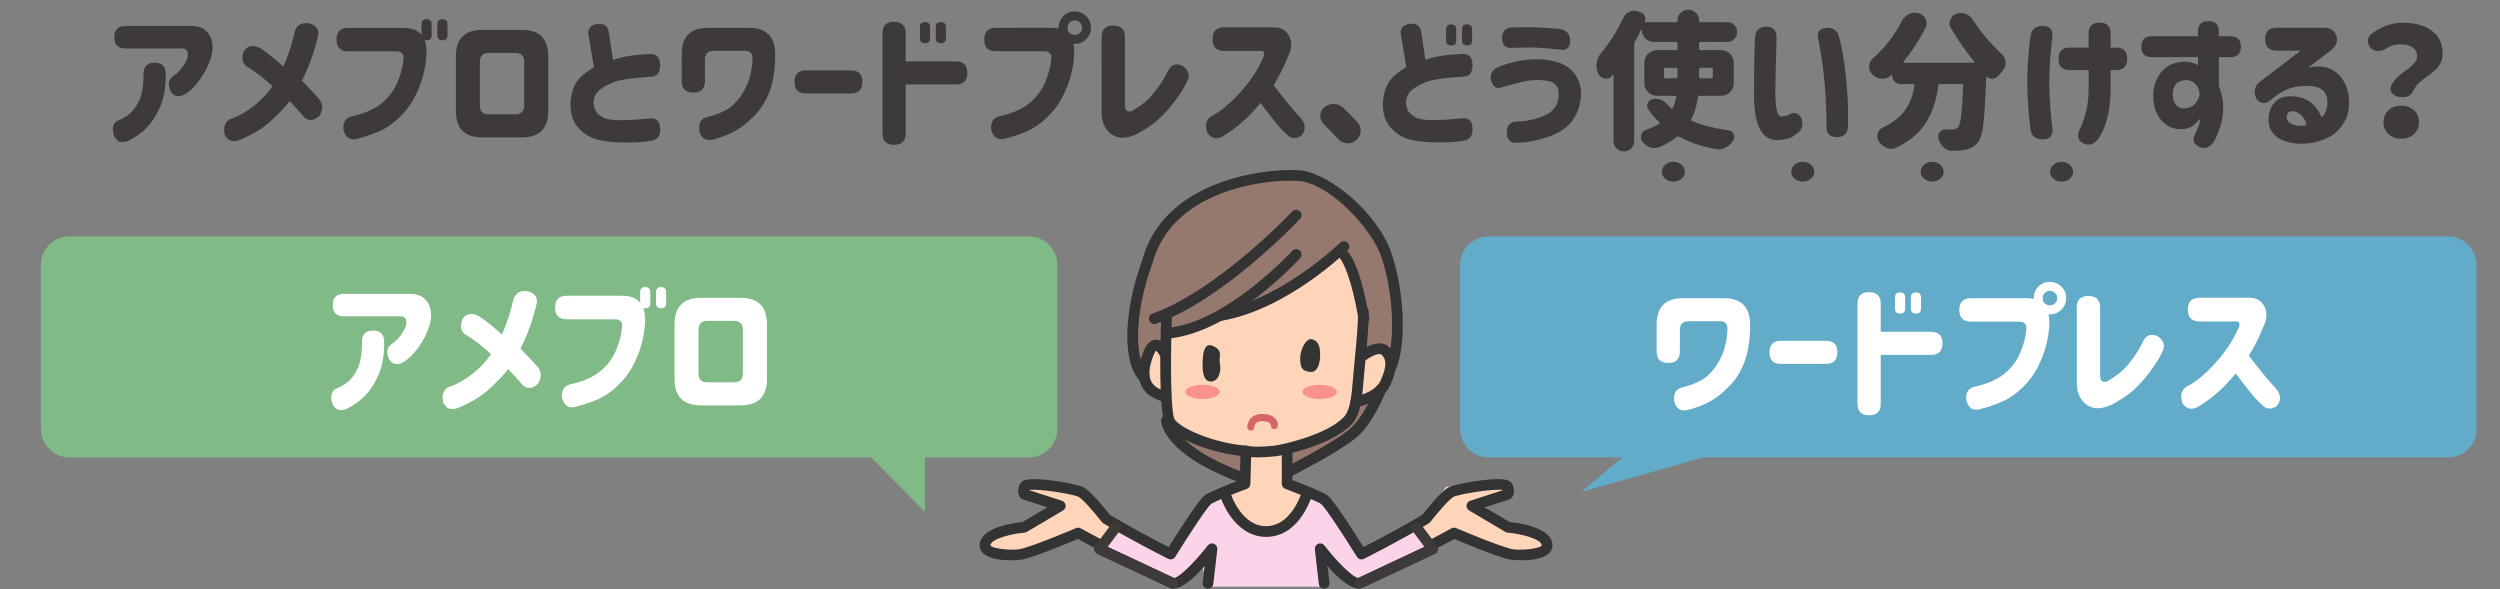 <?xml version="1.0" encoding="utf-8"?>
<!-- Generator: Adobe Illustrator 16.0.0, SVG Export Plug-In . SVG Version: 6.00 Build 0)  -->
<!DOCTYPE svg PUBLIC "-//W3C//DTD SVG 1.1//EN" "http://www.w3.org/Graphics/SVG/1.1/DTD/svg11.dtd">
<svg version="1.1" id="レイヤー_1" xmlns="http://www.w3.org/2000/svg" xmlns:xlink="http://www.w3.org/1999/xlink" x="0px"
	 y="0px" width="700px" height="165px" viewBox="0 0 700 165" enable-background="new 0 0 700 165" xml:space="preserve">
<rect x="0" y="0" width="700" height="165" fill="#808080" stroke="none"/>
<path fill="#80BA87" d="M296.055,120.076c0,4.418-3.582,8-8,8H19.456c-4.418,0-8-3.582-8-8V74.184c0-4.418,3.582-8,8-8h268.599
	c4.418,0,8,3.582,8,8V120.076z"/>
<path fill="#63ACC9" d="M693.429,120.076c0,4.418-3.582,8-8,8H416.83c-4.419,0-8-3.582-8-8V74.184c0-4.418,3.581-8,8-8h268.599
	c4.418,0,8,3.582,8,8V120.076z"/>
<g id="レイヤー_3" display="none">
	
		<rect x="7.704" y="-692.987" display="inline" opacity="0.5" fill="none" stroke="#2D923D" stroke-miterlimit="10" enable-background="new    " width="339.26" height="281.91"/>
	
		<rect x="354.332" y="-692.987" display="inline" opacity="0.5" fill="none" stroke="#0073AA" stroke-miterlimit="10" enable-background="new    " width="338.834" height="281.91"/>
</g>
<g id="レイヤー_2">
</g>
<g>
	<g>
		<path fill="#3E3A39" d="M33.162,33.674c0.988-0.33,1.994-0.898,3.023-1.707c1.028-0.808,1.946-2.057,2.754-3.743
			c0.808-1.685,1.227-3.981,1.254-6.887v-0.698c0-2.056,1.028-3.084,3.084-3.084c2.082,0,3.125,1.028,3.125,3.084v0.946
			c-0.054,3.345-0.603,6.175-1.643,8.491c-1.042,2.317-2.254,4.195-3.638,5.634c-1.384,1.439-3.104,2.681-5.161,3.722
			c-2.083,0.794-3.454,0.248-4.111-1.644C31.272,35.704,31.71,34.333,33.162,33.674z M32.009,10.402
			c-0.001-2.083,1.041-3.125,3.124-3.125l18.586-0.002c2.33,0.027,3.975,0.877,4.935,2.55c0.96,1.672,1.124,3.7,0.494,6.084
			c-0.685,2.221-1.68,4.249-2.98,6.086c-1.302,1.838-2.61,3.207-3.927,4.111c-1.947,1.29-3.426,1.125-4.44-0.492
			c-0.904-1.863-0.686-3.289,0.658-4.276c0.988-0.63,1.899-1.528,2.734-2.693c0.834-1.165,1.294-2.145,1.377-2.94
			c0.189-1.48-0.399-2.193-1.769-2.137l-15.666,0.001c-2.083,0-3.125-1.041-3.125-3.124L32.009,10.402L32.009,10.402z"/>
		<path fill="#3E3A39" d="M67.662,38.932c-2.276,1.125-3.865,0.686-4.769-1.315c-0.441-2.385,0.218-3.865,1.972-4.44
			c1.973-0.632,4.029-1.79,6.166-3.477c2.139-1.685,3.892-3.543,5.263-5.572c-2.578-2.356-4.854-4.111-6.827-5.261
			c-1.59-0.905-1.974-2.439-1.153-4.605c1.125-1.507,2.604-1.782,4.44-0.824c1.563,0.932,3.756,2.659,6.58,5.179
			c0.905-2.027,1.618-3.926,2.136-5.694c0.521-1.769,0.85-3.022,0.987-3.762c0.52-2.083,1.892-2.96,4.111-2.632
			c2.058,0.574,2.878,1.781,2.469,3.618c-0.165,0.851-0.611,2.44-1.336,4.771c-0.725,2.33-1.774,4.878-3.144,7.647
			c0.63,0.714,1.37,1.501,2.222,2.365c0.848,0.863,1.711,1.802,2.59,2.816c1.152,1.397,1.152,2.987,0.001,4.769
			c-1.783,1.508-3.317,1.453-4.605-0.164c-0.879-1.07-2.098-2.412-3.661-4.029c-1.289,1.644-3.022,3.475-5.2,5.49
			C73.727,35.828,70.979,37.533,67.662,38.932z"/>
		<path fill="#3E3A39" d="M94.22,11.091c-0.001-2.193,1.095-3.29,3.289-3.291l15.501-0.001c2.275,0,3.946,0.644,5.017,1.933v-2.96
			c0-0.932,0.463-1.398,1.396-1.399c0.96,0,1.44,0.466,1.44,1.398v3.124c0,0.933-0.465,1.398-1.398,1.398
			c-0.22,0-0.411-0.026-0.574-0.082c0.382,0.987,0.562,2.193,0.535,3.618c-0.165,3.373-0.822,6.511-1.973,9.417
			c-1.151,2.905-2.562,5.297-4.233,7.176c-1.673,1.878-3.44,3.366-5.305,4.462c-1.863,1.097-4.577,2.111-8.14,3.043
			c-1.837,0.411-3.043-0.465-3.62-2.631c-0.191-2.166,0.686-3.426,2.632-3.784c3.508-0.824,6.229-2.042,8.162-3.66
			c1.932-1.617,3.377-3.557,4.337-5.819c0.958-2.261,1.52-4.42,1.685-6.477c0.166-1.508-0.562-2.234-2.18-2.179H97.51
			C95.317,14.382,94.22,13.285,94.22,11.091z M122.467,6.77c0-0.932,0.465-1.398,1.397-1.399c0.959,0,1.439,0.466,1.439,1.397v3.124
			c0.001,0.933-0.465,1.398-1.396,1.398c-0.96,0-1.439-0.465-1.44-1.398V6.77L122.467,6.77z"/>
		<path fill="#3E3A39" d="M135.054,38.47c-4.935,0-7.403-2.466-7.403-7.4l-0.002-15.297c0-4.934,2.466-7.401,7.4-7.402L146.11,8.37
			c4.934-0.001,7.401,2.465,7.403,7.4l0.001,15.296c0.001,4.935-2.464,7.402-7.399,7.403L135.054,38.47z M136.819,14.827
			c-1.644,0-2.467,0.822-2.467,2.467l0.002,12.254c0,1.644,0.824,2.467,2.467,2.467l7.484-0.002c1.644,0,2.467-0.823,2.467-2.467
			l-0.002-12.254c0-1.645-0.822-2.467-2.467-2.467L136.819,14.827z"/>
		<path fill="#3E3A39" d="M182.214,21.483c-4.688,0.303-7.895,0.727-9.623,1.276c-1.727,0.548-3.213,1.294-4.46,2.241
			c-1.249,0.945-1.886,2.173-1.911,3.68c0.027,1.453,0.494,2.577,1.397,3.372c0.906,0.795,1.996,1.274,3.27,1.438
			c1.274,0.165,2.653,0.205,4.132,0.124c1.728,0,4.016-0.151,6.867-0.454c1.947-0.192,2.932,0.795,2.96,2.959
			c0.055,2.001-0.822,3.111-2.631,3.331c-1.891,0.328-4.249,0.479-7.072,0.453c-2.632,0.027-5.093-0.205-7.381-0.698
			c-2.288-0.494-4.241-1.644-5.859-3.454c-1.619-1.81-2.332-4.289-2.139-7.442c0.164-1.726,0.54-3.187,1.13-4.379
			c0.589-1.193,1.39-2.192,2.406-3.001c1.012-0.81,2.014-1.528,3-2.159l-1.564-9.293c-0.165-1.534,0.671-2.467,2.507-2.795
			c1.918-0.166,2.988,0.603,3.208,2.302l1.192,7.813c2.412-0.933,5.935-1.495,10.567-1.688c1.728,0,2.604,1.082,2.632,3.248
			C184.818,20.412,183.942,21.455,182.214,21.483z"/>
		<path fill="#3E3A39" d="M190.889,15.191c0-4.935,2.466-7.402,7.4-7.403l11.349-0.001c4.934,0,7.401,2.467,7.403,7.4v0.863
			c-0.055,3.729-0.575,6.9-1.562,9.518c-0.987,2.618-2.302,4.792-3.946,6.518c-1.644,1.727-3.33,3.133-5.058,4.215
			c-1.726,1.084-4.014,2.009-6.866,2.777c-1.946,0.438-3.207-0.329-3.784-2.304c-0.328-2.33,0.479-3.686,2.427-4.07
			c3.233-0.823,5.612-1.959,7.133-3.414c1.521-1.453,2.754-3.235,3.7-5.345c0.945-2.112,1.486-4.55,1.624-7.319
			c0.054-1.563-0.604-2.358-1.975-2.385l-8.882,0.001c-1.644,0-2.465,0.822-2.465,2.467v5.961c0.001,2.166-1.083,3.248-3.248,3.25
			c-2.166,0-3.248-1.083-3.248-3.249L190.889,15.191z"/>
		<path fill="#3E3A39" d="M222.469,22.916c0-2.139,1.069-3.208,3.207-3.208l12.582-0.001c2.139,0,3.208,1.068,3.208,3.206
			c0,2.166-1.069,3.25-3.207,3.25l-12.583,0.001c-2.138,0-3.207-1.068-3.207-3.207V22.916L222.469,22.916z"/>
		<path fill="#3E3A39" d="M247.096,9.344c0-2.166,1.083-3.248,3.248-3.249c2.165,0,3.248,1.083,3.248,3.248l0.001,7.854
			l14.062-0.002c2.137,0,3.206,1.069,3.208,3.207c0,2.165-1.069,3.248-3.207,3.248l-14.062,0.002l0.002,13.651
			c0,2.166-1.084,3.248-3.248,3.248c-2.167,0-3.248-1.083-3.248-3.248L247.096,9.344z M257.581,7.574
			c0-0.932,0.465-1.398,1.398-1.398c0.96,0,1.439,0.466,1.439,1.398l0.001,3.125c0,0.933-0.466,1.398-1.399,1.398
			c-0.959,0-1.438-0.465-1.438-1.396L257.581,7.574z M262.022,7.574c0-0.932,0.465-1.398,1.397-1.398
			c0.958,0,1.439,0.466,1.439,1.398v3.125c0,0.933-0.466,1.398-1.398,1.398c-0.959,0-1.438-0.465-1.438-1.396V7.574z"/>
		<path fill="#3E3A39" d="M275.591,11.066c-0.001-2.193,1.095-3.29,3.29-3.29l15.501-0.002c0.74,0,1.412,0.069,2.014,0.205
			c0-0.082,0-0.151,0-0.206c0-1.261,0.438-2.343,1.315-3.248c0.877-0.877,1.947-1.315,3.207-1.315c1.26,0,2.337,0.446,3.229,1.336
			c0.89,0.89,1.337,1.967,1.337,3.227c0,1.261-0.446,2.331-1.336,3.207c-0.89,0.879-1.967,1.316-3.228,1.316c-0.11,0-0.233,0-0.37,0
			c0.165,0.74,0.246,1.577,0.247,2.508c-0.165,3.372-0.821,6.512-1.972,9.417c-1.15,2.905-2.562,5.298-4.233,7.175
			c-1.672,1.878-3.44,3.365-5.304,4.463c-1.863,1.096-4.578,2.111-8.14,3.042c-1.837,0.412-3.043-0.465-3.621-2.63
			c-0.19-2.166,0.686-3.425,2.632-3.783c3.508-0.823,6.229-2.043,8.162-3.66c1.931-1.618,3.376-3.557,4.336-5.819
			c0.959-2.261,1.521-4.421,1.686-6.477c0.165-1.507-0.563-2.234-2.18-2.178l-13.282,0.001
			C276.688,14.356,275.591,13.261,275.591,11.066z M302.975,7.773c0-0.603-0.199-1.096-0.597-1.48
			c-0.398-0.383-0.884-0.575-1.459-0.575c-0.577,0-1.055,0.192-1.439,0.575c-0.384,0.385-0.574,0.879-0.574,1.48
			c0,0.576,0.19,1.056,0.574,1.439c0.384,0.384,0.863,0.575,1.439,0.575c0.575,0,1.061-0.191,1.459-0.575
			C302.776,8.829,302.975,8.35,302.975,7.773z"/>
		<path fill="#3E3A39" d="M332.377,22.776c-0.63,1.563-2.001,3.701-4.11,6.415c-2.112,2.713-4.305,4.819-6.578,6.312
			c-2.275,1.495-3.851,2.352-4.728,2.572c-2.44,0.849-4.462,0.603-6.064-0.739c-1.604-1.342-2.421-3.221-2.448-5.634l-0.002-21.299
			c0-2.166,1.083-3.248,3.248-3.248c2.191,0,3.289,1.083,3.291,3.248l0.002,19.162c0.054,1.315,0.643,1.837,1.768,1.562
			c0.273-0.083,1.157-0.631,2.653-1.645c1.493-1.014,2.919-2.419,4.275-4.214c1.358-1.796,2.445-3.557,3.269-5.285
			c0.931-1.946,2.356-2.44,4.274-1.48C332.87,19.733,333.254,21.16,332.377,22.776z"/>
		<path fill="#3E3A39" d="M339.529,10.934c0-2.193,1.097-3.289,3.29-3.289l13.611-0.001c2.109-0.082,3.611,0.719,4.502,2.405
			c0.891,1.685,0.789,3.625-0.31,5.818c-1.261,3.125-2.603,5.784-4.024,7.977c1.231,1.617,2.521,3.254,3.863,4.913
			c1.344,1.66,2.657,3.173,3.948,4.542c1.261,1.755,1.218,3.345-0.123,4.77c-1.591,0.932-2.962,0.741-4.111-0.574
			c-0.905-0.767-2.016-1.974-3.331-3.618c-1.316-1.644-2.619-3.331-3.906-5.057c-1.672,2.056-3.378,3.844-5.121,5.365
			c-1.742,1.522-3.501,2.818-5.284,3.887c-1.809,1.069-3.289,0.795-4.44-0.822c-0.824-2.166-0.44-3.755,1.152-4.77
			c1.561-0.741,3.295-1.988,5.2-3.743c1.904-1.753,3.693-3.741,5.365-5.962c1.67-2.22,3.027-4.563,4.069-7.032
			c0.303-0.987-0.013-1.48-0.943-1.479l-10.117,0.001c-2.194,0-3.291-1.096-3.291-3.289v-0.044h0V10.934z"/>
		<path fill="#3E3A39" d="M380.076,34.202c0.604,0.659,0.904,1.425,0.904,2.302c0,0.083,0,0.179,0,0.289
			c-0.082,0.986-0.508,1.809-1.273,2.468c-0.686,0.577-1.453,0.864-2.301,0.864c-0.084,0-0.18,0-0.29,0
			c-0.986-0.081-1.81-0.492-2.468-1.233c-1.289-1.398-2.619-2.767-3.988-4.111c-0.659-0.63-0.988-1.412-0.988-2.344
			c0-0.958,0.355-1.741,1.066-2.344c0.742-0.658,1.619-0.988,2.633-0.988h0.042c1.014,0,1.891,0.343,2.632,1.027
			C377.443,31.447,378.787,32.804,380.076,34.202z"/>
		<path fill="#3E3A39" d="M409.684,21.451c-4.688,0.303-7.895,0.728-9.623,1.275c-1.727,0.549-3.213,1.296-4.461,2.242
			c-1.248,0.946-1.886,2.174-1.91,3.68c0.026,1.453,0.494,2.577,1.398,3.372c0.903,0.794,1.994,1.274,3.27,1.438
			c1.272,0.165,2.651,0.207,4.132,0.124c1.727,0,4.017-0.151,6.866-0.454c1.945-0.192,2.933,0.795,2.959,2.959
			c0.057,2.001-0.819,3.112-2.629,3.331c-1.893,0.329-4.25,0.48-7.071,0.454c-2.632,0.027-5.093-0.205-7.382-0.698
			c-2.291-0.492-4.242-1.644-5.86-3.454c-1.618-1.809-2.33-4.289-2.14-7.441c0.164-1.727,0.541-3.188,1.131-4.379
			c0.591-1.193,1.392-2.194,2.404-3.003c1.014-0.808,2.014-1.528,3.002-2.159l-1.564-9.292c-0.164-1.535,0.672-2.467,2.509-2.797
			c1.918-0.164,2.987,0.604,3.206,2.303l1.195,7.812c2.41-0.931,5.932-1.494,10.564-1.688c1.728,0,2.604,1.083,2.633,3.248
			C412.286,20.38,411.409,21.424,409.684,21.451z M404.912,8.212c0-0.932,0.465-1.398,1.396-1.398c0.957,0,1.438,0.465,1.438,1.396
			v3.124c0.002,0.933-0.465,1.398-1.397,1.399c-0.957,0-1.438-0.466-1.438-1.398V8.212z M409.354,8.21
			c0-0.932,0.465-1.397,1.396-1.397c0.961,0,1.438,0.465,1.438,1.396v3.124c0.004,0.933-0.465,1.397-1.396,1.399
			c-0.958,0-1.438-0.466-1.438-1.398V8.21L409.354,8.21z"/>
		<path fill="#3E3A39" d="M419.427,18.817c1.179-0.549,2.74-1.049,4.689-1.501c1.944-0.454,4.014-0.693,6.206-0.722
			c2.221,0,4.283,0.322,6.188,0.966c1.906,0.645,3.407,1.733,4.503,3.269c1.099,1.535,1.659,3.317,1.688,5.345
			c-0.054,2.741-0.807,5.188-2.26,7.339c-1.454,2.152-3.816,3.77-7.094,4.853c-3.272,1.083-6.242,1.625-8.899,1.626
			c-1.7,0-2.55-0.973-2.55-2.92c0.025-1.918,0.932-2.932,2.714-3.042c2.08,0,4.213-0.371,6.394-1.112
			c2.179-0.741,3.645-1.693,4.398-2.859c0.752-1.165,1.09-2.5,1.007-4.01c0-1.123-0.404-2.006-1.213-2.652
			c-0.811-0.645-2.435-0.979-4.873-1.007c-1.314,0.028-2.714,0.214-4.193,0.556c-1.479,0.344-3.33,0.831-5.551,1.461
			c-1.511,0.631-2.551-0.027-3.126-1.974C417.15,20.764,417.809,19.558,419.427,18.817z M423.044,7.715
			c2.714-0.109,4.935-0.138,6.661-0.083c1.754,0.055,4.056,0.207,6.908,0.452c1.973,0.273,2.986,1.383,3.042,3.329
			c-0.055,2.029-1.068,2.851-3.041,2.469c-2.853-0.329-5.154-0.519-6.907-0.574c-2.714,0-4.469,0.014-5.264,0.042
			c-0.794,0.028-1.207,0.055-1.233,0.083c-1.754,0.055-2.632-0.89-2.632-2.837C420.631,8.812,421.454,7.852,423.044,7.715z"/>
		<path fill="#3E3A39" d="M485.464,23.249c0,0.987-0.349,1.83-1.047,2.528c-0.7,0.7-1.543,1.049-2.529,1.049h-6.004
			c-0.273,0-0.425,0.138-0.453,0.411c-0.354,2.358-0.973,4.4-1.85,6.128c-0.137,0.219-0.081,0.384,0.165,0.493
			c2.822,1.206,6.235,2.082,10.238,2.629c0.684,0.083,1.163,0.44,1.438,1.069c0.109,0.274,0.166,0.535,0.166,0.781
			c0,0.383-0.109,0.74-0.329,1.069c-0.549,0.85-1.261,1.495-2.137,1.933c-0.63,0.329-1.274,0.493-1.933,0.493
			c-0.246,0-0.509-0.027-0.781-0.081c-3.976-0.768-7.389-1.918-10.24-3.452c-0.245-0.137-0.479-0.123-0.698,0.042
			c-1.369,1.124-2.984,2.083-4.852,2.878c-0.465,0.164-0.918,0.246-1.356,0.246c-0.411,0-0.822-0.068-1.231-0.206
			c-0.852-0.302-1.579-0.85-2.182-1.644c-0.273-0.384-0.411-0.781-0.411-1.193c0-0.219,0.04-0.438,0.124-0.657
			c0.19-0.686,0.632-1.152,1.315-1.399c1.371-0.466,2.576-1.029,3.619-1.687c0.221-0.137,0.232-0.301,0.041-0.494
			c-1.068-1.013-2.058-2.178-2.961-3.495c-0.245-0.328-0.371-0.671-0.371-1.028c0-0.219,0.042-0.438,0.125-0.659
			c0.245-0.629,0.683-1.041,1.313-1.234c0.328-0.082,0.658-0.124,0.987-0.124c0.384,0,0.78,0.069,1.193,0.207
			c0.712,0.246,1.342,0.657,1.891,1.232c0.384,0.44,0.781,0.851,1.194,1.234c0.081,0.056,0.179,0.076,0.289,0.062
			c0.108-0.013,0.178-0.076,0.204-0.186c0.384-0.822,0.697-1.81,0.943-2.961c0.028-0.109,0.007-0.206-0.062-0.288
			c-0.069-0.082-0.158-0.124-0.269-0.124h-5.018c-1.013,0-1.863-0.349-2.549-1.049c-0.688-0.698-1.028-1.541-1.028-2.528
			l-0.001-5.634c0-0.987,0.342-1.83,1.027-2.529c0.685-0.698,1.533-1.049,2.549-1.049h5.305c0.274,0,0.411-0.136,0.411-0.411v-1.48
			c-0.001-0.273-0.138-0.411-0.412-0.411h-6.209c-0.933,0-1.733-0.335-2.404-1.007c-0.672-0.671-1.007-1.474-1.007-2.405
			c0-0.027-0.021-0.048-0.062-0.062c-0.042-0.015-0.078-0.007-0.104,0.02c-0.467,1.014-1.043,2.138-1.728,3.372
			c-0.138,0.247-0.203,0.507-0.203,0.78l0.004,27.096c0,0.795-0.282,1.474-0.844,2.036c-0.562,0.562-1.248,0.844-2.057,0.844
			s-1.493-0.282-2.056-0.843c-0.562-0.563-0.843-1.241-0.843-2.035l-0.003-18.379c-0.001-0.083-0.036-0.13-0.104-0.145
			c-0.066-0.013-0.129,0.008-0.185,0.062c-0.057,0.055-0.109,0.123-0.165,0.206c-0.438,0.521-0.957,0.781-1.562,0.781
			c-0.137,0-0.288-0.013-0.451-0.042c-0.823-0.136-1.412-0.59-1.771-1.357c-0.357-0.739-0.534-1.493-0.534-2.261
			c0-0.246,0.015-0.479,0.041-0.698c0.135-1.042,0.533-1.959,1.191-2.756c2.466-2.932,4.562-6.25,6.291-9.951
			c0.354-0.769,0.903-1.315,1.645-1.646c0.438-0.219,0.889-0.33,1.354-0.33c0.33,0,0.658,0.056,0.988,0.165l0.904,0.287
			c0.521,0.165,0.891,0.508,1.11,1.028c0.108,0.246,0.164,0.507,0.164,0.78c0,0.22-0.041,0.453-0.123,0.699
			c-0.057,0.165-0.018,0.247,0.123,0.247l8.635-0.001c0.246,0,0.37-0.124,0.37-0.37V5.727c0-0.822,0.295-1.529,0.885-2.118
			c0.587-0.59,1.3-0.884,2.136-0.884s1.55,0.295,2.141,0.884c0.59,0.59,0.884,1.294,0.884,2.118V5.85c0,0.246,0.125,0.37,0.37,0.37
			l7.524-0.001c0.77,0,1.42,0.268,1.953,0.802c0.535,0.535,0.804,1.186,0.804,1.953c0,0.768-0.269,1.419-0.804,1.954
			c-0.533,0.535-1.185,0.803-1.953,0.803l-7.482,0.001c-0.274,0-0.412,0.138-0.41,0.411v1.48c0,0.275,0.137,0.412,0.411,0.412h5.717
			c0.986,0,1.829,0.349,2.529,1.047c0.698,0.698,1.047,1.542,1.047,2.529v5.638H485.464z M466.342,18.976
			c-0.273,0-0.411,0.136-0.411,0.411l0.001,2.139c0,0.274,0.139,0.411,0.412,0.411h2.96c0.274,0,0.411-0.137,0.411-0.411
			l-0.001-2.139c0-0.273-0.137-0.411-0.411-0.411H466.342z M479.582,19.384c0-0.273-0.138-0.411-0.41-0.411h-3.002
			c-0.273,0-0.412,0.136-0.412,0.411l0.003,2.139c0,0.274,0.136,0.411,0.41,0.411h3.002c0.272,0,0.41-0.137,0.41-0.411
			L479.582,19.384z"/>
		<path fill="#3E3A39" d="M491.424,10.544c0.109-2.057,1.179-3.086,3.207-3.086c1.918,0.11,2.852,1.138,2.797,3.084
			c0,0.739-0.026,1.959-0.081,3.659c-0.056,1.699-0.104,3.543-0.144,5.53c-0.04,1.988-0.074,3.817-0.103,5.489
			c0,2.166,0.104,3.921,0.311,5.263c0.206,1.344,0.649,2.056,1.336,2.139c0.768-0.027,1.495-0.191,2.178-0.493
			c1.453-0.933,2.647-0.549,3.578,1.15c0.521,1.891-0.041,3.33-1.688,4.316c-0.521,0.467-1.067,0.809-1.644,1.029
			c-0.576,0.219-1.562,0.411-2.961,0.576c-2.385,0.192-4.16-0.76-5.325-2.856c-1.166-2.096-1.748-5.297-1.749-9.601
			c0-1.753,0.007-3.707,0.021-5.859c0.014-2.151,0.04-4.166,0.081-6.043C491.281,12.963,491.342,11.529,491.424,10.544z
			 M509.104,10.746c-0.411-1.918,0.465-2.905,2.633-2.96c1.836,0.027,2.932,1.016,3.289,2.959c0.686,2.413,1.28,5.886,1.791,10.424
			c0.509,4.536,0.723,9.148,0.638,13.836c0,2.248-1.027,3.372-3.083,3.373c-2.002,0-2.988-0.96-2.961-2.879
			c0.025-0.904,0.007-2.508-0.062-4.811c-0.069-2.302-0.228-4.825-0.474-7.566c-0.247-2.74-0.528-5.077-0.844-7.01
			C509.716,14.179,509.406,12.391,509.104,10.746z"/>
		<path fill="#3E3A39" d="M546.275,7.902c-0.274-0.437-0.412-0.889-0.412-1.356c0-0.329,0.068-0.657,0.207-0.987
			c0.271-0.796,0.821-1.358,1.644-1.687c0.438-0.165,0.89-0.246,1.358-0.246c0.41,0,0.82,0.068,1.231,0.205
			c0.877,0.329,1.562,0.877,2.057,1.645c2.192,3.399,4.921,6.646,8.186,9.744c0.685,0.658,1.028,1.466,1.028,2.426
			c0,0.904-0.33,1.687-0.988,2.343c-0.383,0.438-0.753,0.864-1.107,1.275c-0.438,0.466-0.961,0.727-1.562,0.781
			c-0.055,0-0.109,0-0.165,0c-0.548,0-1.027-0.206-1.438-0.617c-0.026-0.027-0.062-0.034-0.104-0.021
			c-0.041,0.015-0.062,0.049-0.062,0.103c-0.221,6.004-0.479,10.321-0.78,12.954c-0.301,2.632-0.779,4.373-1.438,5.222
			c-0.575,0.74-1.187,1.275-1.829,1.604c-0.646,0.328-1.446,0.576-2.405,0.741c-0.714,0.11-1.699,0.178-2.96,0.206h-0.042
			c-0.88,0-1.658-0.287-2.345-0.863c-0.713-0.63-1.22-1.412-1.521-2.343c-0.082-0.246-0.125-0.493-0.125-0.741
			c0-0.411,0.125-0.808,0.37-1.191c0.384-0.576,0.903-0.863,1.562-0.863c0.027,0,0.055,0,0.081,0
			c0.688,0.027,1.303,0.041,1.853,0.041c0.713,0,1.273-0.219,1.687-0.658c0.384-0.384,0.677-1.48,0.885-3.29
			c0.205-1.809,0.391-4.619,0.556-8.43c0-0.108-0.041-0.198-0.124-0.267c-0.082-0.068-0.18-0.103-0.288-0.103h-6.086
			c-0.275,0-0.425,0.124-0.453,0.37c-0.246,1.92-0.604,3.634-1.069,5.141c-0.464,1.507-1.123,3.029-1.972,4.563
			c-0.849,1.536-1.995,2.948-3.435,4.236c-1.438,1.288-3.156,2.439-5.158,3.455c-0.521,0.246-1.042,0.37-1.562,0.37
			c-0.384,0-0.768-0.068-1.15-0.207c-0.905-0.328-1.659-0.917-2.264-1.768c-0.328-0.466-0.495-0.974-0.495-1.521
			c0-0.219,0.027-0.452,0.083-0.698c0.191-0.795,0.656-1.37,1.397-1.726c1.535-0.714,2.85-1.516,3.947-2.407
			c1.096-0.89,1.973-1.856,2.632-2.898c0.656-1.041,1.162-2.069,1.52-3.084c0.356-1.015,0.631-2.166,0.823-3.454
			c0-0.082-0.034-0.164-0.104-0.246c-0.069-0.082-0.157-0.124-0.268-0.124h-3.454c-0.686,0-1.262-0.239-1.726-0.72
			c-0.467-0.479-0.7-1.047-0.701-1.706c0-0.054-0.027-0.088-0.082-0.103c-0.055-0.013-0.097-0.006-0.123,0.021
			c-0.056,0.027-0.083,0.056-0.083,0.083c-0.684,0.632-1.477,0.946-2.383,0.946c-0.056,0-0.123,0-0.206,0
			c-0.96-0.054-1.811-0.425-2.55-1.11c-0.027-0.027-0.056-0.054-0.081-0.081c-0.632-0.602-0.945-1.33-0.945-2.179
			c0-0.932,0.354-1.712,1.068-2.344c3.315-2.878,6.017-6.361,8.099-10.445c0.466-0.877,1.152-1.523,2.058-1.933
			c0.52-0.274,1.069-0.411,1.644-0.411c0.356,0,0.715,0.055,1.069,0.164c0.878,0.274,1.508,0.824,1.891,1.645
			c0.191,0.384,0.29,0.781,0.29,1.192c0,0.439-0.109,0.863-0.328,1.275c-1.729,3.399-3.771,6.539-6.128,9.417
			c-0.055,0.081-0.068,0.159-0.04,0.225c0.026,0.069,0.082,0.104,0.165,0.104l19.448-0.002c0.083,0,0.145-0.035,0.187-0.104
			c0.04-0.068,0.034-0.144-0.021-0.225C550.265,14.14,548.111,11.028,546.275,7.902z"/>
		<path fill="#3E3A39" d="M568.602,9.751c0.386-1.754,1.592-2.577,3.619-2.468c1.754,0.027,2.576,1.014,2.467,2.959
			c-0.188,1.289-0.382,3.119-0.571,5.49c-0.192,2.37-0.302,4.804-0.328,7.298c0.026,2.659,0.136,5.174,0.331,7.544
			c0.188,2.371,0.384,4.201,0.573,5.489c0.11,1.947-0.714,2.933-2.467,2.961c-2.026,0.108-3.235-0.713-3.62-2.467
			c-0.244-1.59-0.465-3.577-0.655-5.962c-0.193-2.358-0.305-4.824-0.331-7.402v-0.042c0.025-2.604,0.135-5.085,0.328-7.442
			C568.138,13.328,568.355,11.341,568.602,9.751z M579.5,13.326h5.305l-0.002-3.906c0-2.057,1.028-3.084,3.084-3.084
			c2.059,0,3.085,1.028,3.085,3.084l0.002,3.906h1.521c2.084,0,3.125,1.042,3.125,3.125c0,2.111-1.041,3.167-3.125,3.167h-1.521
			l0.001,5.715c-0.082,3.399-0.451,6.195-1.107,8.388c-0.658,2.194-1.439,3.907-2.344,5.14c-1.233,1.59-2.604,2.029-4.109,1.317
			c-1.562-0.795-1.949-2.055-1.153-3.783c0.739-1.48,1.342-3.153,1.81-5.017c0.465-1.863,0.711-3.906,0.737-6.126l-0.001-5.633
			h-5.304c-2.084,0-3.126-1.041-3.126-3.125C576.375,14.383,577.417,13.326,579.5,13.326z"/>
		<path fill="#3E3A39" d="M602.484,10.157l12.95-0.001V8.84c0-1.946,0.975-2.919,2.922-2.921c1.944,0,2.919,0.973,2.919,2.919v1.315
			h3.249c1.945,0,2.919,0.973,2.92,2.92c0,1.946-0.974,2.92-2.919,2.92h-3.248l0.001,8.059c0.714,1.864,1.108,3.51,1.193,4.935
			c0.11,2.192-0.107,4.201-0.657,6.024c-0.55,1.823-1.233,3.434-2.056,4.831c-1.15,1.507-2.467,1.947-3.947,1.317
			c-1.673-0.904-2.058-2.111-1.152-3.619c0.768-1.726,1.191-2.872,1.274-3.434c0.081-0.561,0.124-0.869,0.124-0.925
			c-0.797,0.987-1.569,1.72-2.323,2.201s-1.706,0.749-2.858,0.803c-1.562,0.027-2.946-0.349-4.153-1.13
			c-1.207-0.781-2.151-1.904-2.837-3.371c-0.685-1.466-1.016-3.214-0.986-5.242c0.054-1.699,0.464-3.275,1.231-4.728
			c0.768-1.453,1.808-2.556,3.124-3.312c1.314-0.753,2.934-1.131,4.853-1.131c0.738,0.055,1.413,0.186,2.016,0.391
			c0.604,0.207,1.04,0.404,1.314,0.596v-2.265l-12.951,0.001c-1.947,0-2.92-0.971-2.92-2.919
			C599.562,11.131,600.536,10.157,602.484,10.157z M615.891,26.479c-0.055-0.603-0.179-1.179-0.369-1.726
			c-0.139-0.411-0.452-0.884-0.945-1.419c-0.492-0.535-1.315-0.842-2.468-0.924c-1.397,0.055-2.371,0.459-2.919,1.213
			c-0.549,0.755-0.822,1.651-0.822,2.693c0,1.454,0.354,2.523,1.068,3.207c0.713,0.685,1.646,0.946,2.797,0.781
			c1.041-0.19,1.821-0.59,2.342-1.193s0.871-1.179,1.048-1.726C615.802,26.836,615.891,26.534,615.891,26.479z"/>
		<path fill="#3E3A39" d="M650.839,7.765c1.699,0,2.816,0.76,3.353,2.282c0.533,1.521-0.074,2.954-1.828,4.296l-6.044,4.564
			c2.493-0.493,4.557-0.364,6.188,0.39c1.631,0.753,2.9,1.938,3.805,3.556s1.385,3.509,1.439,5.674
			c0.026,2.33-0.514,4.366-1.624,6.106c-1.11,1.741-2.55,3.043-4.318,3.907c-1.767,0.863-3.656,1.405-5.673,1.625
			c-2.013,0.219-3.981,0.055-5.898-0.492c-1.618-0.467-2.86-1.22-3.724-2.261c-0.862-1.041-1.311-2.371-1.337-3.989
			c-0.025-1.014,0.212-2.096,0.723-3.248c0.506-1.152,1.349-2.03,2.526-2.632c1.178-0.603,2.781-0.753,4.81-0.454
			c1.78,0.329,3.207,1,4.275,2.014c1.07,1.016,1.92,2.277,2.549,3.783c0.604-0.603,1.029-1.274,1.274-2.015
			c0.248-0.741,0.355-1.549,0.328-2.426c0-1.426-0.486-2.53-1.459-3.311c-0.975-0.78-2.57-1.144-4.791-1.088
			c-2.166,0.082-3.954,0.459-5.366,1.131c-1.411,0.672-2.692,1.501-3.844,2.487l-0.616,0.494c-1.344,1.097-2.605,0.933-3.784-0.494
			c-0.905-1.945-0.575-3.535,0.987-4.769l11.389-8.718h-6.743c-2.138,0-3.207-1.069-3.207-3.207c0-2.138,1.067-3.208,3.205-3.208
			L650.839,7.765z M642.126,31.121c-0.795-0.027-1.344,0.219-1.646,0.741c-0.302,0.521-0.314,1.09-0.041,1.706
			c0.272,0.617,0.879,1.076,1.81,1.377c0.959,0.246,1.789,0.329,2.487,0.246s1.062-0.136,1.091-0.165
			c-0.138-0.96-0.568-1.817-1.296-2.571C643.805,31.705,643.003,31.259,642.126,31.121z"/>
		<path fill="#3E3A39" d="M676.046,24.867c-0.74,1.536-1.658,2.302-2.756,2.302h-1.069c-0.933,0-1.697-0.328-2.303-0.985
			c-0.383-0.411-0.574-0.849-0.574-1.315c0-0.273,0.056-0.547,0.164-0.822c0.385-0.849,0.999-1.679,1.853-2.488
			c0.848-0.808,1.663-1.466,2.443-1.974c0.78-0.507,1.475-1.096,2.076-1.769c0.604-0.671,0.904-1.351,0.904-2.036
			c0-1.124-0.426-1.966-1.274-2.527c-0.85-0.562-2.002-0.843-3.455-0.843c-1.424,0-2.74,0.398-3.944,1.193
			c-0.687,0.439-1.398,0.658-2.139,0.658c-0.027,0.027-0.056,0.042-0.083,0.042c-0.714,0-1.355-0.246-1.933-0.741
			c-0.63-0.576-0.945-1.274-0.946-2.096c0-0.712,0.288-1.316,0.864-1.81c2.631-2.193,5.646-3.291,9.045-3.291
			c3.261,0,5.913,0.739,7.955,2.22c2.044,1.479,3.066,3.659,3.066,6.537c0,0.96-0.214,1.83-0.638,2.611
			c-0.425,0.781-0.974,1.46-1.646,2.036c-0.671,0.577-1.364,1.111-2.074,1.604c-0.714,0.493-1.406,1.042-2.075,1.645
			C676.833,23.621,676.348,24.237,676.046,24.867z M667.372,34.202c0-1.343,0.466-2.447,1.396-3.31
			c0.931-0.863,2.123-1.295,3.576-1.297c1.453,0,2.646,0.432,3.576,1.295c0.935,0.862,1.399,1.966,1.399,3.308
			c0,1.344-0.467,2.454-1.399,3.332c-0.932,0.877-2.122,1.315-3.575,1.315s-2.646-0.438-3.577-1.315
			C667.838,36.655,667.372,35.545,667.372,34.202z"/>
	</g>
	<ellipse fill="#3E3A39" cx="468.541" cy="48.082" rx="3.222" ry="2.767"/>
	<ellipse fill="#3E3A39" cx="504.776" cy="48.082" rx="3.221" ry="2.767"/>
	<ellipse fill="#3E3A39" cx="541.011" cy="48.082" rx="3.222" ry="2.767"/>
	<ellipse fill="#3E3A39" cx="577.245" cy="48.082" rx="3.222" ry="2.767"/>
</g>
<g>
	<path fill="#FFD5BA" d="M395.404,147.473l4.572-3.086l4.823-8.048c0,0,14.039-1.036,15.82,0s0,3.604,0,3.604h-7l7.791,7.033
		c0,0,7.521,0.699,9.615,2.936c2.094,2.234,0.478,4.68,0,4.82c-0.479,0.141-8.281,0.414-8.281,0.414l-14.045-5.234l-9.03,3.361
		L395.404,147.473z"/>
	<g>
		<path fill="#FCD4EA" d="M328.828,163.286l-21.79-11.106l3.906-6.029l17.884,9.871c0,0,3.964-10.864,6.324-12.771
			c4.114-3.317,7.046-4.632,7.046-4.632s5.648,8.406,12.983,6.488c7.338-1.916,11.855-7.354,11.855-7.354
			s15.355,15.476,14.902,17.029c-0.403,1.39,13.485-7.712,14.854-7.136c1.916,0.807,4.911,4.865,4.911,4.865l-21.492,11.262
			l-7.967-6.506l-1.5,7H337.98l-1.79-7.973L328.828,163.286z"/>
		<path fill="#96796E" d="M375.286,71.254c0,0-19.713,14.84-29.029,16.396h-2.593l-17.373,6.259c0,0-3.216,24.017,4.689,26.671
			c7.905,2.652,17.881,5.703,17.881,5.703v7.781c0,0-7.422-4.881-13.846-6.674c-6.423-1.789-10.631-16.976-10.631-16.976
			s-1.322,0.022-2.234-1.431c-1.819-2.896-5.071-5.354-4.742-15.729c0.292-9.224,1.313-20.78,9.961-31.234
			c5.958-7.205,17.171-11.925,24.63-12.933c18.281-2.469,32.761,7.279,36.794,24.203c4.034,16.922,0.24,34.91-5.521,42.839
			c-5.763,7.931-24.525,17.396-24.525,17.396v-6.948c0,0,6.529-5.229,14.76-7.005c8.229-1.776,7.776-12.737,7.776-12.737
			s0.457-16.403-0.037-21.097C380.749,81.045,375.286,71.254,375.286,71.254z"/>
		<path fill="#FFD5BA" d="M341.637,138.514l6.741-4.447l-0.557-7.486c0,0-20.534-6.23-21.677-9.436
			c-1.144-3.203-0.071-23.888-0.071-23.888l14.028-4.407c0,0,11.868-3.797,20.321-7.888c8.452-4.088,14.381-11.392,14.381-11.392
			s6.551,12.246,6.609,17.558c0.062,5.312-0.523,29.663-5.613,32.453c-5.085,2.789-16.038,6.702-16.038,6.702v7.781
			c0,0,4.164,1.688,6.716,3.584c0,0-3.572,12.74-12.959,12.248C344.129,149.402,341.637,138.514,341.637,138.514z"/>
		<path fill="#FFD5BA" d="M380.952,100.091c0,0,3.335-3.555,5.944-2.171c2.607,1.385,3.953,4.457,1.408,8.373
			c-2.547,3.917-8.677,6.305-8.677,6.305L380.952,100.091z"/>
		<path fill="#FFD5BA" d="M326.556,98.489c0,0-0.84-3.289-3.45-1.904c-2.609,1.383-4.798,6.628-2.253,10.55
			c2.545,3.917,4.895,3.771,4.895,3.771L326.556,98.489z"/>
		<path fill="#333333" d="M352.247,128.076c-1.14,0.001-2.342-0.077-3.582-0.305c-9.963-0.787-19.966-5.229-22.273-8.688
			c-2.083-3.124-1.494-23.875-1.264-30.16c0.03-0.827,0.735-1.457,1.554-1.442c0.828,0.028,1.475,0.726,1.444,1.554
			c-0.459,12.557-0.298,26.61,0.766,28.393c1.643,2.464,10.803,6.646,20.083,7.361c0.054,0.004,0.107,0.011,0.161,0.021
			c2.396,0.45,4.689,0.239,6.712,0.058l0.854-0.076c1.948-0.161,14.92-3.013,19.612-8.062c1.811-1.945,2.164-6.297,2.509-10.506
			l0.104-1.252c0.138-1.615,0.3-3.27,0.462-4.924c0.438-4.484,0.894-9.123,0.83-12.895c-0.014-0.829,0.647-1.512,1.477-1.524
			c0.804,0.002,1.512,0.647,1.523,1.476c0.063,3.942-0.398,8.668-0.846,13.236c-0.16,1.641-0.321,3.281-0.458,4.887l-0.103,1.24
			c-0.387,4.719-0.783,9.596-3.303,12.305c-5.376,5.783-19.037,8.797-21.562,9.008l-0.83,0.072
			C354.967,127.957,353.656,128.076,352.247,128.076z"/>
		<path fill="#333333" d="M379.629,114.098c-0.648,0-1.246-0.425-1.438-1.078c-0.233-0.795,0.223-1.629,1.018-1.86l0.387-0.111
			c1.854-0.526,5.711-1.628,6.989-4.532c1.681-3.824,1.763-5.695,0.312-7.146c-0.797-0.799-3.453,0.602-4.979,1.875
			c-0.636,0.529-1.582,0.445-2.11-0.188c-0.531-0.637-0.449-1.58,0.186-2.111c0.596-0.502,5.924-4.807,9.029-1.696
			c3,3.002,1.924,6.81,0.312,10.476c-1.849,4.195-6.799,5.607-8.913,6.211l-0.365,0.104
			C379.911,114.077,379.77,114.098,379.629,114.098z"/>
		<path fill="#333333" d="M325.749,112.404c-0.137,0-0.277-0.019-0.416-0.059c-2.795-0.806-4.72-2.259-5.721-4.318
			c-1.206-2.48-0.996-5.758,0.623-9.742c0.838-2.062,1.97-3.126,3.365-3.163c0.024,0,0.048-0.001,0.072-0.001
			c2.143,0,3.461,2.57,3.706,3.091c0.353,0.749,0.03,1.644-0.719,1.995c-0.748,0.352-1.641,0.031-1.994-0.716
			c-0.25-0.521-0.68-1.103-0.956-1.312c-0.132,0.139-0.385,0.475-0.694,1.232c-1.285,3.163-1.521,5.62-0.704,7.303
			c0.623,1.281,1.883,2.182,3.853,2.747c0.796,0.229,1.256,1.062,1.026,1.854C327,111.979,326.4,112.404,325.749,112.404z"/>
		<path fill="#333333" d="M341.692,89.861c-0.718,0-1.353-0.519-1.477-1.25c-0.139-0.815,0.41-1.59,1.227-1.729
			c17.289-2.942,33.626-18.755,33.791-18.914c0.594-0.579,1.541-0.569,2.121,0.023c0.58,0.592,0.569,1.542-0.021,2.121
			c-0.689,0.678-17.159,16.626-35.385,19.727C341.861,89.854,341.776,89.861,341.692,89.861z"/>
		<path fill="#333333" d="M327.366,94.757c-0.761,0-1.413-0.577-1.491-1.35c-0.083-0.824,0.519-1.56,1.343-1.644
			c16.271-1.637,34.435-21.324,34.616-21.521c0.561-0.612,1.507-0.654,2.119-0.096c0.611,0.559,0.654,1.507,0.096,2.119
			c-0.771,0.846-19.114,20.733-36.531,22.483C327.467,94.755,327.417,94.757,327.366,94.757z"/>
		<path fill="#333333" d="M320.03,106.834c-0.415,0-0.828-0.171-1.124-0.507c-4.665-5.275-4.277-19.354,0.918-33.491
			c6.469-23.716,37.142-25.861,44.383-25.122c7.95,0.809,21.48,11.824,25.354,23.051c3.748,10.872,4.312,25.883,1.232,32.784
			c-0.338,0.756-1.227,1.094-1.98,0.76c-0.758-0.338-1.097-1.226-0.76-1.98c2.771-6.204,2.148-20.496-1.328-30.583
			c-2.582-7.485-14.074-20.155-22.82-21.044c-6.768-0.689-35.316,1.232-41.201,22.985c-0.011,0.043-0.025,0.085-0.04,0.127
			c-5.248,14.244-4.888,26.708-1.509,30.53c0.549,0.62,0.491,1.568-0.13,2.117C320.737,106.71,320.383,106.834,320.03,106.834z"/>
		<path fill="#333333" d="M360.906,133.527c-0.547,0-1.071-0.299-1.338-0.818c-0.377-0.736-0.084-1.641,0.654-2.018
			c0.127-0.065,12.793-6.549,17.387-10.293c4.414-3.6,7.563-11.752,7.597-11.834c0.296-0.773,1.167-1.16,1.937-0.865
			c0.774,0.296,1.162,1.162,0.866,1.937c-0.14,0.365-3.475,8.99-8.503,13.091c-4.841,3.943-17.387,10.365-17.919,10.637
			C361.369,133.475,361.136,133.527,360.906,133.527z"/>
		<path fill="#333333" d="M354.493,150.328c-7.49,0.001-11.71-7.621-12.902-11.693c-0.191-0.652,0.003-0.84,1.067-1.488
			c0.708-0.435,1.081-1.232,1.513-0.525c0.166,0.271,0.235,0.577,0.217,0.873c0.306,1.432,3.446,9.836,10.109,9.836
			c0.06,0,0.116,0,0.174-0.002c7.343-0.155,10.065-10.203,10.093-10.307c0.211-0.801,0.562-0.211,1.358,0
			c0.801,0.209,1.753-0.045,1.545,0.756c-0.131,0.506-3.315,12.347-12.933,12.551C354.654,150.327,354.573,150.328,354.493,150.328z
			"/>
		<path fill="#333333" d="M348.36,135.439c-0.17,0-0.342-0.027-0.511-0.09c-21.819-7.899-22.716-16.642-22.747-17.611
			c-0.026-0.827,0.624-1.521,1.452-1.545c0.807-0.068,1.502,0.605,1.545,1.418c0.022,0.205,1.024,7.769,20.771,14.918
			c0.779,0.283,1.182,1.143,0.899,1.922C349.55,135.062,348.974,135.439,348.36,135.439z"/>
		<path fill="#333333" d="M366.838,94.953c0,0,2.201-0.197,2.674,2.688c0.471,2.889-0.266,6.771-2.592,6.502
			c-2.326-0.27-2.681-1.02-2.865-3.242C363.869,98.676,365.165,95.342,366.838,94.953z"/>
		<path fill="#333333" d="M338.855,96.621c0,0,3.043,0.656,2.727,2.932c-0.318,2.273,0.369,2.739,0,4.604
			c-0.371,1.86-1.43,2.767-2.727,2.674c-1.298-0.095-2.131-1.483-2.131-4.354C336.725,99.604,336.91,96.604,338.855,96.621z"/>
		<path fill="#D66565" d="M350.216,120.574c-0.01,0-0.021,0-0.03,0c-0.548-0.018-0.979-0.465-0.97-1.012
			c0.019-1.014,0.797-3.641,4.132-3.641c1.754,0,3.028,0.439,3.786,1.311c0.798,0.912,0.687,1.929,0.671,2.041
			c-0.074,0.547-0.572,0.932-1.125,0.855c-0.548-0.072-0.932-0.578-0.855-1.126l0,0c-0.004,0,0.004-0.247-0.219-0.481
			c-0.211-0.225-0.785-0.6-2.258-0.6c-1.91,0-2.115,1.291-2.132,1.688C351.191,120.146,350.75,120.574,350.216,120.574z"/>
		<path fill="#333333" d="M381.895,90.727c-0.717,0-1.351-0.514-1.477-1.244c-2.529-14.585-5.343-17.295-5.367-17.299
			c-0.818-0.13-1.376-0.898-1.246-1.716c0.131-0.818,0.896-1.376,1.717-1.247c1.369,0.217,4.873,2.577,7.854,19.752
			c0.143,0.814-0.404,1.592-1.223,1.732C382.064,90.721,381.979,90.727,381.895,90.727z"/>
		<path fill="#333333" d="M323.177,90.727c-0.617,0-1.195-0.384-1.414-0.998c-0.277-0.779,0.131-1.639,0.912-1.916
			c18.229-6.469,38.966-28.39,39.173-28.608c0.568-0.604,1.516-0.634,2.12-0.066c0.604,0.567,0.634,1.517,0.066,2.12
			c-0.867,0.922-21.438,22.67-40.356,29.385C323.513,90.699,323.344,90.727,323.177,90.727z"/>
		<ellipse fill="#F9918F" cx="336.724" cy="109.731" rx="4.821" ry="1.976"/>
		<ellipse fill="#F9918F" cx="369.512" cy="109.731" rx="4.82" ry="1.976"/>
		<rect x="312.206" y="43.859" fill="none" width="83.333" height="116.145"/>
		<path fill="#333333" d="M370.761,164.826c-0.752,0-1.399-0.562-1.487-1.328l-1.115-9.682c-0.077-0.67,0.303-1.311,0.929-1.562
			s1.343-0.057,1.753,0.479c3.719,4.855,8.256,9.168,9.514,9.072c1.424-0.656,14.838-6.967,18.893-8.873
			c0.004-0.108,0.018-0.223,0.041-0.336c0.121-0.594,0.496-1.086,1.055-1.387c3.525-1.898,6.082-3.283,6.083-3.283
			c0.403-0.219,0.886-0.24,1.306-0.059c0.11,0.047,11.054,4.736,15.386,5.82c2.223,0.557,8.262-0.01,8.583-1.02
			c0,0,0.008-0.038-0.021-0.133c-0.473-1.73-5.852-3.088-9.554-3.398c-0.227-0.021-0.444-0.09-0.639-0.205l-10.125-6
			c-0.508-0.301-0.791-0.869-0.729-1.455c0.065-0.586,0.471-1.08,1.029-1.263l9.201-2.978c-0.002-0.008-0.004-0.016-0.006-0.022
			c-2.291-0.498-12.209,1.104-13.834,1.888c-1.039,0.502-4.209,4.059-6.549,7.063c-0.108,0.144-0.244,0.265-0.396,0.356
			c-7.533,4.623-18.074,9.906-18.182,9.959c-0.692,0.349-1.535,0.107-1.943-0.551c-4.124-6.646-9.012-14.007-10.053-14.812
			c-1.149-0.792-6.766-3.022-10.028-4.242c-0.588-0.219-0.978-0.778-0.978-1.403v-9.424c0-0.826,0.672-1.5,1.5-1.5
			s1.5,0.674,1.5,1.5v8.387c2.402,0.914,8.179,3.16,9.719,4.221c1.686,1.158,7.517,10.3,10.16,14.527
			c2.938-1.5,10.61-5.479,16.504-9.076c1.187-1.51,5.354-6.699,7.443-7.707c1.969-0.949,13.459-3.045,16.455-1.914
			c0.803,0.305,1.155,0.81,1.312,1.179c1.104,2.635-0.229,3.769-0.509,3.968c-0.127,0.092-0.267,0.161-0.413,0.209l-6.816,2.205
			l6.974,4.133c2.42,0.236,10.698,1.352,11.851,5.568c0.313,1.154,0.03,2.258-0.796,3.104c-2.617,2.676-10.235,2.035-11.393,1.746
			c-3.97-0.992-12.671-4.629-15.171-5.688c-0.871,0.472-2.571,1.391-4.708,2.541c0.041,0.207,0.038,0.423-0.011,0.632
			c-0.104,0.444-0.406,0.826-0.82,1.021c-0.75,0.354-18.393,8.651-20.149,9.453c-1.278,0.58-4.137,0.385-9.801-6.01l0.53,4.604
			c0.097,0.824-0.495,1.568-1.317,1.662C370.876,164.823,370.818,164.826,370.761,164.826z"/>
		<path fill="#3E3A39" d="M380.654,164.826c-0.563,0-1.104-0.318-1.358-0.862c-0.353-0.75-0.03-1.644,0.72-1.995l18.828-8.844
			l-3.396-4.525c-0.498-0.662-0.364-1.604,0.299-2.101c0.662-0.498,1.604-0.362,2.101,0.299l4.506,6.001
			c0.271,0.36,0.363,0.824,0.256,1.264c-0.108,0.438-0.409,0.805-0.817,0.994l-20.497,9.627
			C381.085,164.779,380.868,164.826,380.654,164.826z"/>
		<path fill="#FFD5BA" d="M312.354,147.473l-4.573-3.086l-4.824-8.048c0,0-14.039-1.036-15.82,0c-1.781,1.036,0,3.604,0,3.604
			l6.883,1.953l-7.333,4.771c0,0-7.861,1.008-9.956,3.242c-2.094,2.232-0.478,4.68,0,4.818c0.479,0.143,8.281,0.414,8.281,0.414
			l14.045-5.232l9.03,3.361L312.354,147.473z"/>
		<path fill="#333333" d="M338.24,164.826c-0.058,0-0.115-0.003-0.174-0.01c-0.823-0.096-1.413-0.84-1.318-1.662l0.533-4.619
			c-3.279,3.689-7.258,7.183-9.802,6.023c-1.759-0.803-19.401-9.103-20.151-9.453c-0.415-0.195-0.717-0.568-0.822-1.017
			c-0.05-0.213-0.052-0.431-0.01-0.639c-2.134-1.15-3.836-2.069-4.708-2.541c-2.5,1.062-11.201,4.696-15.171,5.688
			c-1.152,0.289-8.771,0.928-11.39-1.746c-0.828-0.847-1.111-1.949-0.796-3.104c1.15-4.221,9.429-5.332,11.849-5.566l6.974-4.135
			l-6.817-2.205c-0.148-0.048-0.288-0.117-0.415-0.209c-0.278-0.199-1.612-1.333-0.507-3.968c0.155-0.369,0.508-0.873,1.311-1.179
			c2.994-1.133,14.487,0.965,16.455,1.914c2.088,1.008,6.258,6.197,7.444,7.707c5.892,3.6,13.564,7.574,16.504,9.074
			c2.644-4.228,8.475-13.369,10.16-14.525c1.547-1.063,7.362-3.325,9.747-4.231l0.226-8.187c0.023-0.828,0.7-1.529,1.541-1.457
			c0.828,0.021,1.481,0.712,1.458,1.539l-0.254,9.191c-0.017,0.611-0.403,1.15-0.975,1.364c-3.266,1.22-8.88,3.451-10.043,4.251
			c-1.028,0.799-5.915,8.157-10.038,14.805c-0.409,0.658-1.252,0.899-1.946,0.551c-0.106-0.053-10.646-5.336-18.179-9.959
			c-0.153-0.094-0.289-0.215-0.399-0.356c-2.341-3.007-5.51-6.562-6.549-7.063c-1.625-0.783-11.54-2.383-13.833-1.888
			c-0.002,0.009-0.004,0.017-0.006,0.022l9.203,2.978c0.561,0.183,0.964,0.677,1.029,1.263s-0.219,1.154-0.726,1.455l-10.125,6
			c-0.194,0.114-0.413,0.187-0.638,0.205c-3.703,0.314-9.083,1.672-9.555,3.398c-0.026,0.095-0.019,0.133-0.019,0.134
			c0.321,1.009,6.361,1.575,8.583,1.019c4.333-1.084,15.274-5.773,15.385-5.82c0.421-0.184,0.902-0.16,1.306,0.059
			c0,0,2.557,1.385,6.083,3.283c0.558,0.301,0.932,0.793,1.055,1.387c0.023,0.113,0.037,0.228,0.041,0.336
			c4.056,1.906,17.479,8.219,18.963,8.896c1.144,0.083,5.727-4.239,9.44-9.096c0.41-0.535,1.125-0.734,1.753-0.479
			c0.625,0.253,1.005,0.893,0.928,1.562l-1.116,9.682C339.64,164.264,338.991,164.826,338.24,164.826z"/>
		<path fill="#3E3A39" d="M328.346,164.826c-0.213,0-0.431-0.047-0.637-0.143l-20.497-9.627c-0.409-0.191-0.709-0.56-0.818-0.996
			c-0.109-0.438-0.015-0.901,0.256-1.264l4.505-6.001c0.498-0.663,1.438-0.798,2.1-0.299c0.663,0.497,0.796,1.438,0.299,2.101
			l-3.398,4.525l18.828,8.844c0.75,0.354,1.072,1.245,0.72,1.995C329.45,164.508,328.91,164.826,328.346,164.826z"/>
	</g>
</g>
<g>
	<path fill="#FFFFFF" d="M94.321,108.695c0.988-0.329,1.996-0.898,3.025-1.711c1.029-0.805,1.947-2.059,2.755-3.742
		c0.811-1.686,1.228-3.984,1.255-6.889v-0.699c0-2.057,1.03-3.088,3.087-3.088c2.084,0,3.128,1.031,3.128,3.088v0.949
		c-0.056,3.348-0.604,6.178-1.647,8.498c-1.042,2.315-2.257,4.194-3.64,5.633c-1.386,1.438-3.107,2.686-5.165,3.727
		c-2.085,0.794-3.458,0.246-4.114-1.646C92.428,110.729,92.867,109.354,94.321,108.695z M93.168,85.406
		c0-2.083,1.042-3.126,3.128-3.126h18.598c2.331,0.028,3.977,0.878,4.938,2.55c0.96,1.672,1.125,3.703,0.495,6.091
		c-0.688,2.224-1.681,4.254-2.981,6.085c-1.306,1.84-2.613,3.21-3.928,4.114c-1.947,1.291-3.428,1.127-4.444-0.497
		c-0.904-1.865-0.688-3.288,0.659-4.279c0.986-0.629,1.898-1.529,2.736-2.693c0.836-1.166,1.294-2.148,1.379-2.942
		c0.19-1.481-0.399-2.194-1.77-2.14H96.301c-2.083,0-3.127-1.043-3.127-3.129v-0.037h-0.006V85.406z"/>
	<path fill="#FFFFFF" d="M128.841,113.962c-2.277,1.124-3.867,0.687-4.771-1.315c-0.439-2.388,0.219-3.867,1.976-4.444
		c1.976-0.632,4.031-1.792,6.171-3.478c2.14-1.685,3.894-3.543,5.266-5.574c-2.578-2.357-4.852-4.113-6.828-5.267
		c-1.594-0.905-1.977-2.444-1.153-4.608c1.124-1.512,2.605-1.784,4.443-0.823c1.563,0.934,3.756,2.661,6.583,5.185
		c0.905-2.027,1.616-3.928,2.14-5.699c0.521-1.769,0.849-3.021,0.986-3.764c0.521-2.078,1.894-2.962,4.114-2.634
		c2.058,0.576,2.88,1.784,2.468,3.621c-0.165,0.854-0.611,2.442-1.337,4.772c-0.728,2.332-1.776,4.881-3.147,7.652
		c0.63,0.711,1.371,1.503,2.223,2.359c0.849,0.871,1.714,1.803,2.592,2.82c1.153,1.4,1.153,2.992,0,4.771
		c-1.783,1.514-3.32,1.455-4.608-0.162c-0.879-1.067-2.098-2.412-3.661-4.03c-1.291,1.645-3.025,3.477-5.205,5.495
		C134.912,110.855,132.161,112.564,128.841,113.962z"/>
	<path fill="#FFFFFF" d="M155.424,86.104c0-2.189,1.098-3.29,3.29-3.29h15.512c2.274,0,3.949,0.646,5.02,1.936v-2.964
		c0-0.931,0.467-1.397,1.4-1.397c0.96,0,1.439,0.467,1.439,1.397v3.129c0,0.931-0.466,1.396-1.399,1.396
		c-0.219,0-0.412-0.025-0.577-0.08c0.383,0.986,0.561,2.195,0.534,3.625c-0.164,3.369-0.823,6.516-1.976,9.42
		c-1.153,2.906-2.566,5.303-4.238,7.178c-1.674,1.882-3.443,3.372-5.309,4.468c-1.865,1.099-4.581,2.111-8.146,3.045
		c-1.839,0.414-3.045-0.47-3.621-2.637c-0.194-2.165,0.685-3.429,2.635-3.784c3.51-0.818,6.233-2.042,8.167-3.66
		c1.933-1.617,3.38-3.558,4.342-5.82c0.96-2.266,1.523-4.422,1.688-6.479c0.164-1.512-0.563-2.238-2.179-2.18h-13.291
		C156.519,89.398,155.424,88.299,155.424,86.104z M183.69,81.785c0-0.931,0.465-1.397,1.399-1.397c0.96,0,1.438,0.467,1.438,1.397
		v3.129c0,0.93-0.466,1.396-1.399,1.396c-0.96,0-1.439-0.468-1.439-1.396L183.69,81.785L183.69,81.785z"/>
	<path fill="#FFFFFF" d="M196.279,113.511c-4.939,0-7.407-2.469-7.407-7.409V90.797c0-4.939,2.468-7.406,7.407-7.406h11.067
		c4.938,0,7.406,2.467,7.406,7.406v15.305c0,4.94-2.468,7.409-7.406,7.409H196.279z M198.048,89.852
		c-1.645,0-2.469,0.822-2.469,2.469v12.258c0,1.646,0.824,2.468,2.469,2.468h7.489c1.645,0,2.468-0.821,2.468-2.468V92.32
		c0-1.646-0.823-2.471-2.468-2.471h-7.489V89.852z"/>
</g>
<g enable-background="new    ">
	<path fill="#FFFFFF" d="M463.857,90.893c0-4.937,2.469-7.406,7.406-7.406h11.356c4.937,0,7.406,2.471,7.406,7.406v0.864
		c-0.057,3.735-0.578,6.909-1.563,9.522c-0.988,2.625-2.306,4.796-3.949,6.523c-1.646,1.729-3.334,3.133-5.06,4.219
		c-1.727,1.084-4.02,2.01-6.872,2.775c-1.953,0.438-3.212-0.329-3.787-2.304c-0.324-2.33,0.479-3.688,2.43-4.074
		c3.238-0.821,5.613-1.959,7.143-3.414c1.521-1.453,2.752-3.235,3.703-5.351c0.943-2.11,1.484-4.551,1.619-7.322
		c0.053-1.564-0.598-2.357-1.975-2.387h-8.888c-1.647,0-2.469,0.822-2.469,2.469v5.961c0,2.173-1.084,3.256-3.25,3.256
		c-2.17,0-3.252-1.083-3.252-3.256L463.857,90.893L463.857,90.893z"/>
	<path fill="#FFFFFF" d="M495.457,98.63c0-2.139,1.066-3.21,3.207-3.21h12.595c2.137,0,3.207,1.071,3.207,3.21
		c0,2.171-1.07,3.251-3.207,3.251h-12.595c-2.141,0-3.206-1.066-3.206-3.208L495.457,98.63L495.457,98.63z"/>
	<path fill="#FFFFFF" d="M520.1,85.053c0-2.167,1.086-3.251,3.256-3.251c2.166,0,3.25,1.084,3.25,3.251v7.859h14.074
		c2.139,0,3.207,1.066,3.207,3.209c0,2.167-1.068,3.249-3.207,3.249h-14.074v13.661c0,2.166-1.084,3.25-3.25,3.25
		c-2.17,0-3.256-1.084-3.256-3.25V85.053z M530.594,83.282c0-0.932,0.467-1.4,1.401-1.4c0.961,0,1.438,0.469,1.438,1.4v3.125
		c0,0.936-0.465,1.401-1.398,1.401c-0.965,0-1.44-0.467-1.44-1.401L530.594,83.282L530.594,83.282z M535.039,83.282
		c0-0.932,0.468-1.4,1.4-1.4c0.961,0,1.438,0.469,1.438,1.4v3.125c0,0.936-0.466,1.401-1.398,1.401
		c-0.961,0-1.439-0.467-1.439-1.401L535.039,83.282L535.039,83.282z"/>
	<path fill="#FFFFFF" d="M548.617,86.779c0-2.192,1.099-3.291,3.289-3.291h15.513c0.741,0,1.416,0.068,2.018,0.207
		c0-0.081,0-0.151,0-0.207c0-1.26,0.432-2.349,1.318-3.249c0.875-0.878,1.946-1.32,3.205-1.32c1.26,0,2.342,0.447,3.229,1.339
		c0.894,0.888,1.344,1.971,1.344,3.229c0,1.264-0.448,2.334-1.344,3.211c-0.887,0.877-1.969,1.316-3.229,1.316
		c-0.111,0-0.23,0-0.373,0c0.168,0.739,0.25,1.577,0.25,2.51c-0.166,3.373-0.824,6.515-1.976,9.422
		c-1.158,2.908-2.565,5.305-4.237,7.179c-1.677,1.881-3.445,3.374-5.312,4.467c-1.865,1.099-4.576,2.112-8.146,3.043
		c-1.839,0.417-3.048-0.467-3.621-2.633c-0.193-2.169,0.686-3.424,2.633-3.784c3.506-0.822,6.236-2.04,8.17-3.66
		c1.936-1.615,3.377-3.557,4.342-5.822c0.959-2.264,1.521-4.424,1.687-6.48c0.163-1.509-0.562-2.236-2.179-2.181h-13.289
		C549.715,90.07,548.617,88.977,548.617,86.779z M576.021,83.486c0-0.602-0.201-1.095-0.604-1.481
		c-0.4-0.383-0.88-0.576-1.457-0.576c-0.58,0-1.06,0.193-1.438,0.576c-0.383,0.387-0.578,0.878-0.578,1.481
		c0,0.578,0.195,1.059,0.578,1.439c0.381,0.385,0.863,0.576,1.438,0.576s1.063-0.191,1.457-0.576
		C575.82,84.545,576.021,84.064,576.021,83.486z"/>
	<path fill="#FFFFFF" d="M605.439,98.505c-0.629,1.563-2.004,3.703-4.109,6.421c-2.112,2.717-4.309,4.82-6.59,6.316
		c-2.271,1.494-3.85,2.355-4.731,2.57c-2.443,0.852-4.466,0.603-6.064-0.74c-1.606-1.34-2.422-3.221-2.449-5.637V86.122
		c0-2.164,1.084-3.248,3.25-3.248c2.195,0,3.291,1.084,3.291,3.248v19.174c0.054,1.317,0.646,1.839,1.771,1.563
		c0.277-0.082,1.156-0.631,2.652-1.646c1.495-1.015,2.92-2.422,4.28-4.215c1.359-1.799,2.445-3.559,3.271-5.288
		c0.936-1.949,2.356-2.442,4.285-1.481C605.936,95.46,606.316,96.889,605.439,98.505z"/>
	<path fill="#FFFFFF" d="M612.598,86.654c0-2.19,1.096-3.288,3.287-3.288h13.625c2.104-0.081,3.608,0.715,4.498,2.409
		c0.895,1.685,0.789,3.627-0.308,5.82c-1.264,3.123-2.604,5.786-4.03,7.983c1.237,1.619,2.524,3.26,3.868,4.919
		c1.341,1.66,2.658,3.178,3.947,4.548c1.263,1.753,1.222,3.349-0.123,4.769c-1.596,0.933-2.961,0.74-4.112-0.575
		c-0.906-0.767-2.017-1.979-3.334-3.62c-1.314-1.646-2.617-3.333-3.908-5.062c-1.676,2.061-3.381,3.851-5.127,5.369
		c-1.742,1.524-3.506,2.819-5.289,3.889c-1.81,1.07-3.291,0.797-4.441-0.816c-0.824-2.171-0.438-3.759,1.15-4.773
		c1.565-0.74,3.299-1.988,5.213-3.744c1.898-1.754,3.693-3.744,5.367-5.965c1.672-2.223,3.026-4.567,4.072-7.035
		c0.301-0.983-0.013-1.48-0.945-1.48h-10.123c-2.193,0-3.287-1.096-3.287-3.29V86.654L612.598,86.654z"/>
</g>
<polygon fill="#80BA87" points="236.5,120.563 258.979,143.334 258.979,120.563 "/>
<polygon fill="#63ACC9" points="458.5,124.549 442.701,137.753 476.941,128.076 "/>
</svg>
